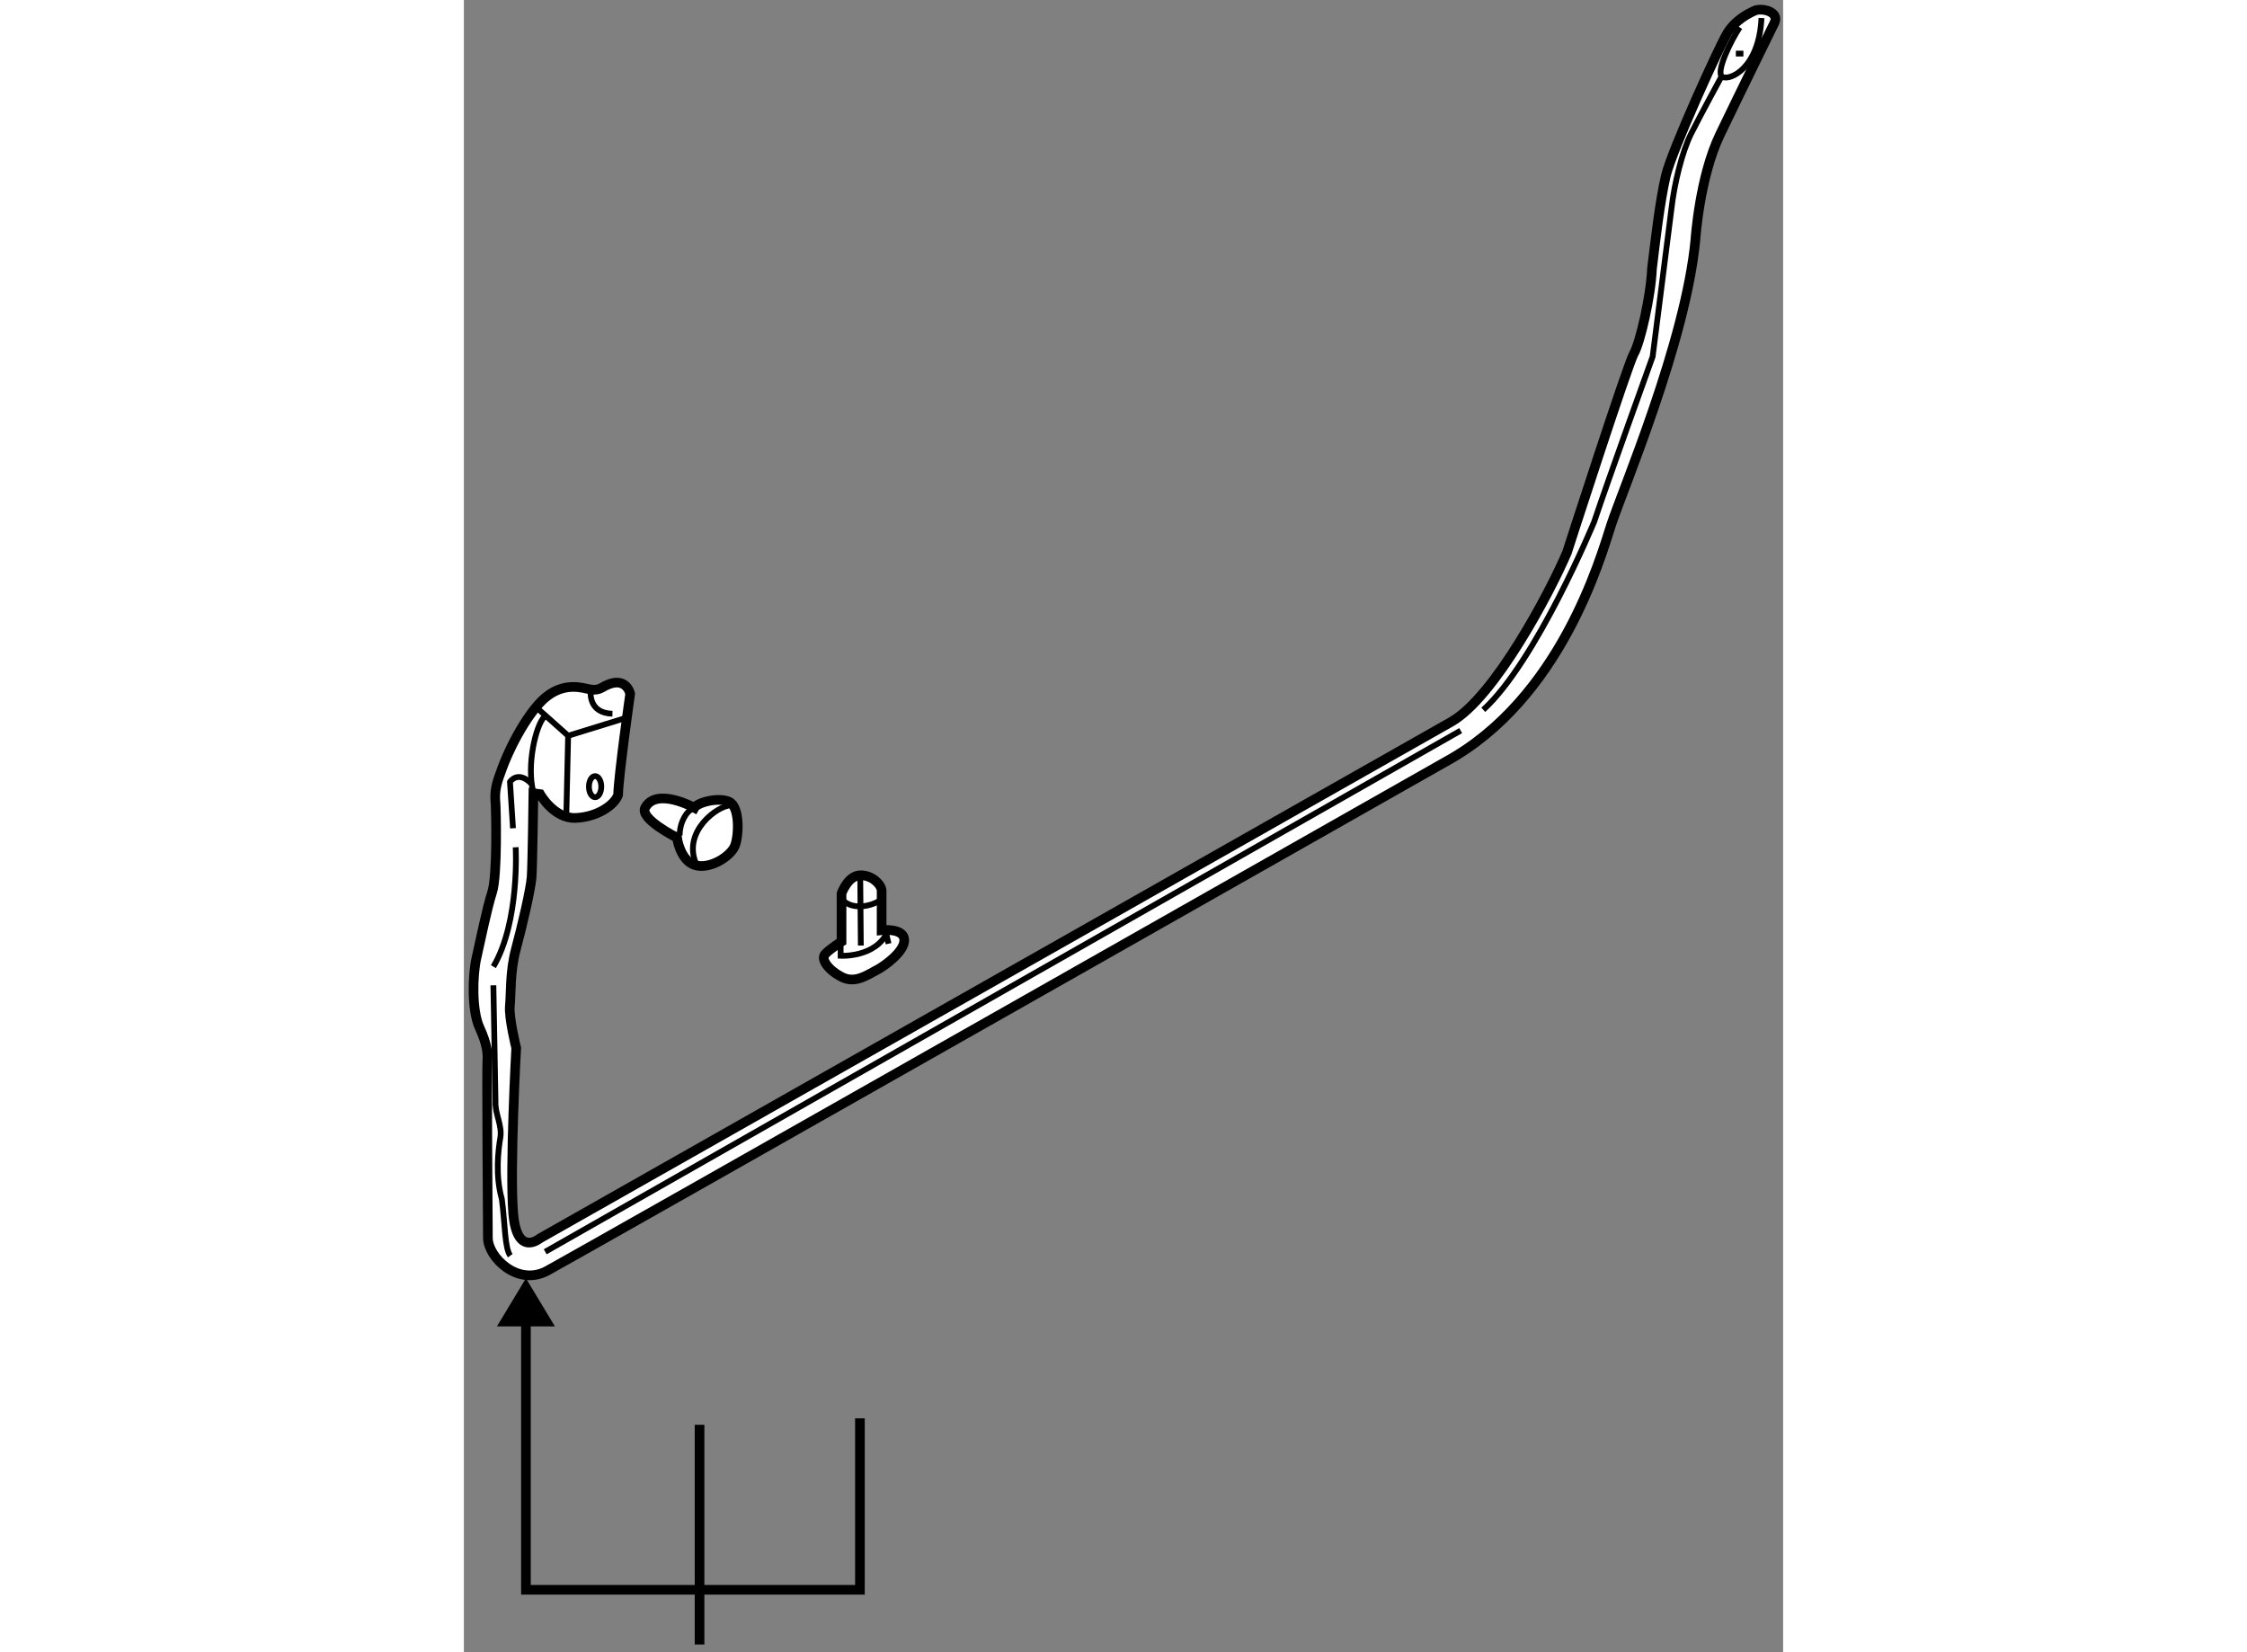 <?xml version="1.0" encoding="utf-8"?>
<!-- Generator: Adobe Illustrator 15.1.0, SVG Export Plug-In . SVG Version: 6.00 Build 0)  -->
<!DOCTYPE svg PUBLIC "-//W3C//DTD SVG 1.1//EN" "http://www.w3.org/Graphics/SVG/1.1/DTD/svg11.dtd">
<svg version="1.1" xmlns="http://www.w3.org/2000/svg" xmlns:xlink="http://www.w3.org/1999/xlink" x="0px" y="0px" width="244.8px"
	 height="180px" viewBox="51.616 62.54 68.386 85.645" enable-background="new 0 0 244.8 180" xml:space="preserve">
	
<rect x="51.616" y="62.54" width="68.386" height="85.645" fill="#808080" stroke="none"/>
	
<g><path fill="#FFFFFF" stroke="#000000" stroke-width="0.5" d="M58.958,98.084c-0.27,0.133-0.391,0.297-0.969,0.156
				s-1.344-0.203-2.141,0.453s-1.813,2.391-2.344,3.938c-0.281,0.719-0.281,1.141-0.25,1.5s0.109,3.781-0.172,4.656
				s-0.609,2.516-0.813,3.406s-0.25,2.719,0.156,3.609s0.438,1.359,0.406,1.781s0.031,9.156,0.031,9.156
				c0.031,0.984,1.547,2.5,3.078,1.672s46.578-26.391,46.578-26.391c5.938-3.25,8-10.5,8.563-12.25
				c0.563-1.75,3.875-9.5,4.375-14.813c0,0,0.209-3.229,1.271-5.438s2.833-5.813,2.833-5.813c0.25-0.563-0.667-0.781-1.042-0.609
				s-1,0.5-1.406,1.156s-2.875,6.078-3.188,7.391s-0.563,3.531-0.719,4.813c-0.063,1.469-0.625,3.875-0.938,4.406
				s-3.469,10.313-3.469,10.313c-0.875,2.063-3.75,7.5-6,8.781s-47.25,26.781-47.25,26.781s-1.188,1-1.375-1.313
				s0.156-8.563,0.156-8.563s-0.391-1.563-0.328-2.188s0-1.781,0.313-2.938s0.766-3.094,0.813-3.719s0.094-4.359,0.094-4.359
				l0.344,0.047c0,0,0.719,1.281,1.844,1.234s2-0.656,2.203-1.188c0.016-0.969,0.625-5.25,0.625-5.25S60.037,97.553,58.958,98.084z"></path><polyline fill="none" stroke="#000000" stroke-width="0.3" points="55.443,99.271 57.021,100.678 59.958,99.771 		"></polyline><line fill="none" stroke="#000000" stroke-width="0.3" x1="57.021" y1="100.678" x2="56.927" y2="104.771"></line><path fill="none" stroke="#000000" stroke-width="0.3" d="M58.193,98.365c0,0-0.156,1.141,1.125,1.172"></path><ellipse fill="none" stroke="#000000" stroke-width="0.3" cx="58.419" cy="103.318" rx="0.32" ry="0.547"></ellipse><path fill="none" stroke="#000000" stroke-width="0.3" d="M55.787,99.693c-0.453,0.469-0.922,2.516-0.578,3.875"></path><path fill="none" stroke="#000000" stroke-width="0.3" d="M54.162,105.475l-0.156-2.406c0,0,0.406-0.625,1.109,0.094"></path><path fill="none" stroke="#000000" stroke-width="0.3" d="M54.302,106.459c0,0,0.219,3.859-1.156,6.188"></path><path fill="none" stroke="#000000" stroke-width="0.3" d="M53.146,113.615l0.109,6.031c-0.031,0.625,0.359,1.234,0.25,1.875
				s-0.266,1.953,0.078,3.172c0.172,1.281,0.141,2.531,0.438,2.938"></path><line fill="none" stroke="#000000" stroke-width="0.3" x1="55.833" y1="127.428" x2="103.287" y2="100.412"></line><path fill="none" stroke="#000000" stroke-width="0.3" d="M116.833,66.458c0,0-1.125,2.063-1.594,3s-0.875,2.563-1.031,3.938
				l-0.969,7.625c0,0-2.344,6.5-3.031,8.563c0,0-3,7.25-5.75,9.75"></path><path fill="none" stroke="#000000" stroke-width="0.3" d="M117.755,63.958c-0.422,0.609-1.281,2.344-0.906,2.563
				s1.906-0.422,2.031-3.047"></path><line fill="none" stroke="#000000" stroke-width="0.3" x1="117.552" y1="65.318" x2="117.943" y2="65.318"></line></g><g><polygon points="56.335,131.295 54.833,128.803 53.33,131.295 		"></polygon><line fill="none" stroke="#000000" stroke-width="0.5" x1="63.833" y1="144.951" x2="63.833" y2="147.785"></line><line fill="none" stroke="#000000" stroke-width="0.5" x1="63.833" y1="136.396" x2="63.833" y2="144.951"></line><polyline fill="none" stroke="#000000" stroke-width="0.5" points="54.833,130.146 54.833,144.949 72.146,144.949 72.146,136.061 
						"></polyline></g>



	
<g><path fill="#FFFFFF" stroke="#000000" stroke-width="0.5" d="M63.568,104.412c0,0-1.953-1.078-2.547-0.016
				c-0.344,0.578,1.641,1.563,1.641,1.563s0.156,1.172,0.922,1.422s1.891-0.453,2.094-1.031s0.234-2-0.313-2.25
				S63.724,104.131,63.568,104.412z"></path><path fill="none" stroke="#000000" stroke-width="0.3" d="M65.443,104.287c-0.672,0.016-2.469,1.328-1.813,2.969"></path><path fill="none" stroke="#000000" stroke-width="0.3" d="M63.49,104.475c-0.297,0.063-0.688,0.656-0.688,1.375"></path></g>



	
<g><path fill="#FFFFFF" stroke="#000000" stroke-width="0.5" d="M71.193,111.35v-2.5c0,0,0.328-0.922,0.969-0.938
				s1.109,0.516,1.109,0.797s0,2.047,0,2.047s1.125-0.125,1.172,0.484s-1.031,1.391-1.469,1.609s-1.063,0.688-1.75,0.344
				s-1.141-0.922-0.875-1.203S71.193,111.35,71.193,111.35z"></path><path fill="none" stroke="#000000" stroke-width="0.3" d="M71.302,109.24c0.469,0.438,1.344,0.313,1.875-0.016"></path><line fill="none" stroke="#000000" stroke-width="0.3" x1="72.162" y1="107.99" x2="72.193" y2="111.553"></line><path fill="none" stroke="#000000" stroke-width="0.3" d="M71.146,111.568v0.516c0,0,1.813,0.109,2.438-1.25"></path><line fill="none" stroke="#000000" stroke-width="0.3" x1="73.521" y1="110.99" x2="73.63" y2="111.459"></line></g>


</svg>